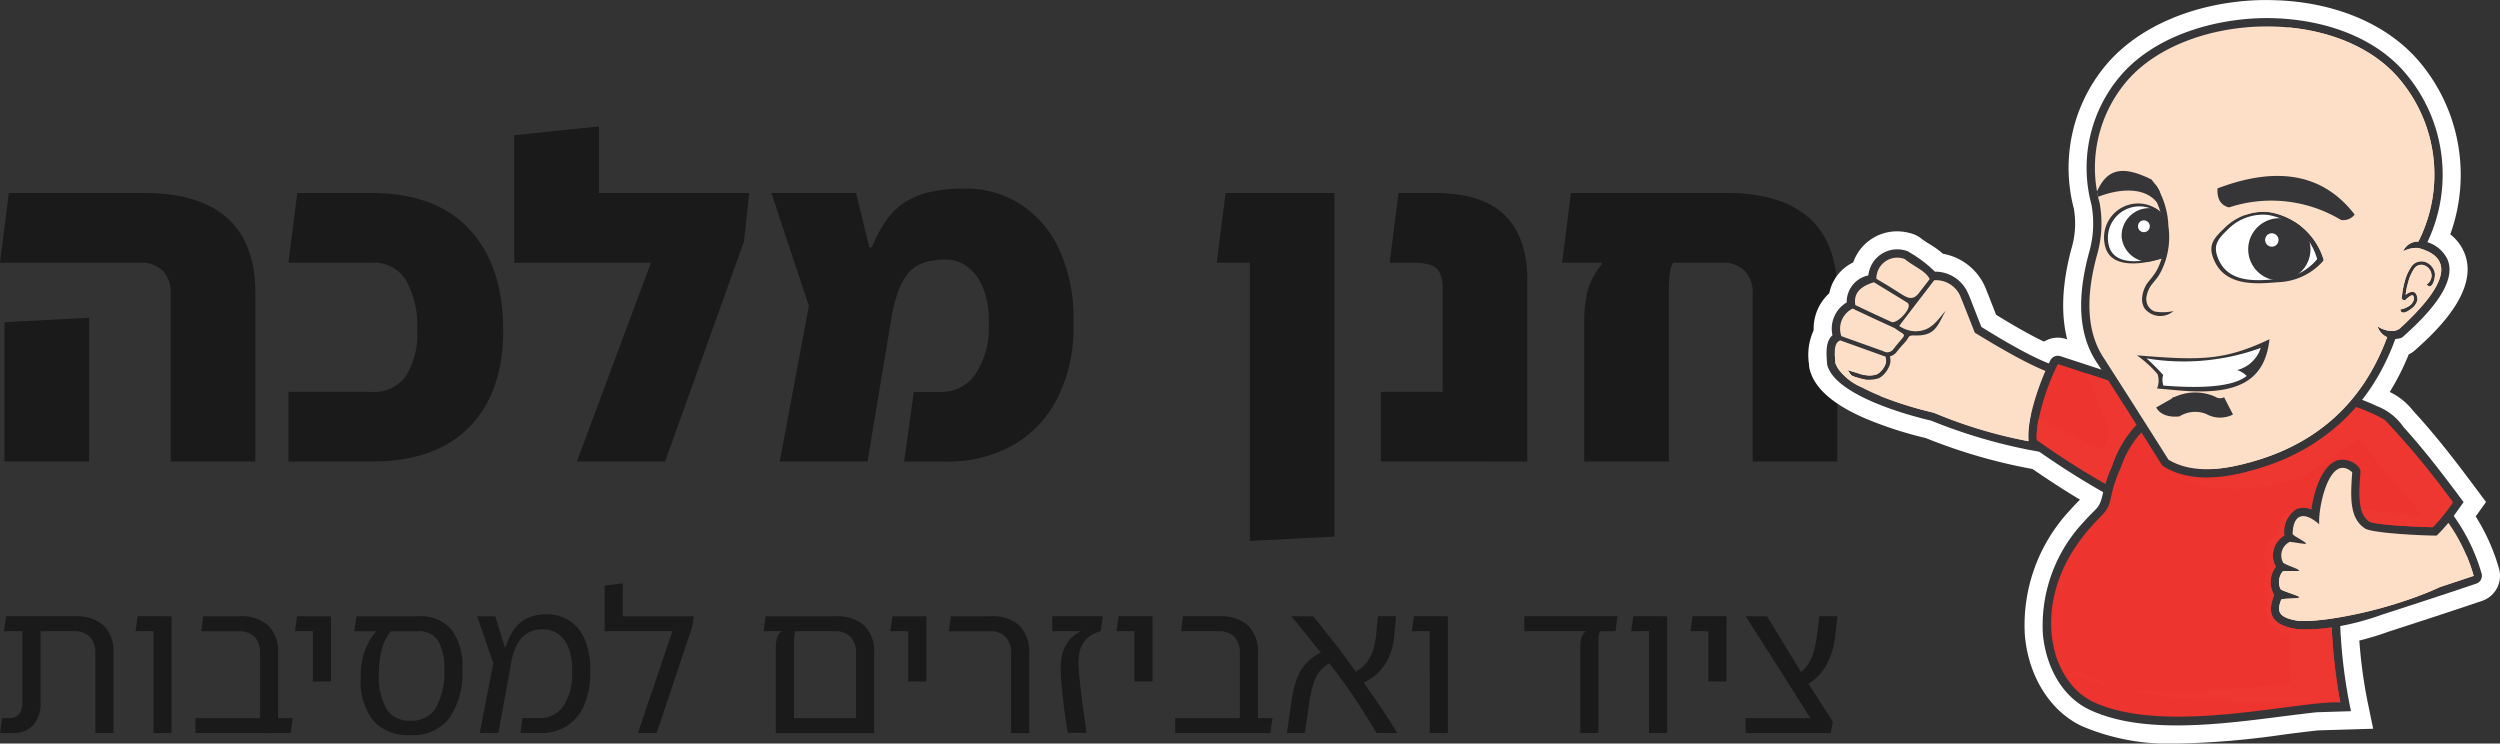 <svg xmlns="http://www.w3.org/2000/svg" xmlns:xlink="http://www.w3.org/1999/xlink" width="237.233" height="70.557" viewBox="0 0 237.233 70.557"><rect x="0" y="0" width="237.233" height="70.557" fill="#333333" stroke="none"/><defs><clipPath id="clip-path"><rect id="Rectangle_1" data-name="Rectangle 1" width="65.619" height="70.557" fill="none"></rect></clipPath></defs><g id="logo.svg" transform="translate(-757 -28.578)"><path id="Path_56" data-name="Path 56" d="M18.8-7.714V-23.575a3.019,3.019,0,0,0-.774-2.26,2.9,2.9,0,0,0-2.113-.753H2.6L3.437-33.2H16.285q5.231,0,7.889,2.385T26.831-23.7V-7.714Zm-15.778,0V-20.938l8.035-.419V-7.714Zm26.952,0v-6.612h7.868a3.7,3.7,0,0,0,3.306-1.548,7.546,7.546,0,0,0,1.046-4.269,9.052,9.052,0,0,0-1.046-4.75,3.6,3.6,0,0,0-3.306-1.695H29.97l.837-6.612h7.031q6.11,0,9.312,3.453t3.2,9.6q0,5.859-3.2,9.144T37.838-7.714ZM59.433-33.2H73.7l-.5,4.6L65.711-7.714H57.34l7.031-18.875H51.4V-38.683l8.035-.837ZM76.592-7.714l2.762-14.773L75.8-33.2h8.035l1.256,5.148h.251a12.334,12.334,0,0,1,1.486-2.72,6.167,6.167,0,0,1,1.883-1.695,8.1,8.1,0,0,1,2.385-.879,14.885,14.885,0,0,1,2.992-.272,9.637,9.637,0,0,1,5.42,1.528,10.258,10.258,0,0,1,3.641,4.332,15.514,15.514,0,0,1,1.318,6.654v.544a14.821,14.821,0,0,1-1.444,6.675,10.749,10.749,0,0,1-4.164,4.541,12.545,12.545,0,0,1-6.571,1.632H88.394l.921-6.612h2.553A3.839,3.839,0,0,0,95.215-16.1a7.731,7.731,0,0,0,1.214-4.457v-.544a7.984,7.984,0,0,0-.544-3.1,4.667,4.667,0,0,0-1.465-1.988,3.4,3.4,0,0,0-2.093-.691,6.152,6.152,0,0,0-2.176.335,3.324,3.324,0,0,0-1.465,1.088,6.24,6.24,0,0,0-.963,1.9,17.742,17.742,0,0,0-.628,2.783L84.92-7.714ZM121.2-.181V-33.2h8.035V-.6Zm-3.139-26.408L118.9-33.2h7.617v6.612ZM139.493-7.714V-24.119a3.321,3.321,0,0,0-.293-1.548,1.487,1.487,0,0,0-.942-.732,6.642,6.642,0,0,0-1.779-.188h-2.009l.837-6.612h3.39q4.562,0,6.7,2.113t2.134,6.173v17.2Zm-5.859,0v-6.612h9.709v6.612ZM166.4-33.2q5.231,0,7.889,2.385t2.658,7.115V-7.714h-8.035V-23.575a3.019,3.019,0,0,0-.774-2.26,2.9,2.9,0,0,0-2.113-.753h-4.645a2.2,2.2,0,0,0-.314.879,15.175,15.175,0,0,0-.1,2.218V-7.714h-8.035V-20.938a13.66,13.66,0,0,1,.272-2.8,6.388,6.388,0,0,1,1.4-2.678V-33.2Zm-15.568,6.612.837-6.612h13.476v6.612Z" transform="translate(754.4 80.091)" fill="#1a1a1a"></path><g id="Group_2" data-name="Group 2" transform="translate(928.614 28.578)"><g id="Group_1" data-name="Group 1" clip-path="url(#clip-path)"><path id="Path_1" data-name="Path 1" d="M23.981,185.6l-.051,0a29.671,29.671,0,0,1-3.8-.553,52.01,52.01,0,0,1-9-2.718,36.46,36.46,0,0,1-5.772-1.875c-3.008-1.31-4.714-2.791-5.215-4.529l-.009-.03-.007-.03a2.391,2.391,0,0,1-.077-.49l0-.055a5.607,5.607,0,0,1,.442-3.228,4.529,4.529,0,0,1,1.481-3.506,4.124,4.124,0,0,1,2.27-2.923,4.4,4.4,0,0,1,4.149-2.951,4.86,4.86,0,0,1,1.547.26l.066.022.064.027a2.656,2.656,0,0,1,.63.374,7.806,7.806,0,0,0,.736.495,8.864,8.864,0,0,1,1.327.951,5.4,5.4,0,0,1,3.693,2.555l.017.026a6.215,6.215,0,0,1,.474,1.038c.036.092.068.177.1.241l.018.043.739,1.889c1.965,1.2,5.1,3.069,7.027,3.48a2.394,2.394,0,0,1,1.1.518l5.973,4.94a2.506,2.506,0,0,1,.871,2.416l-.008.045-.011.044a2.539,2.539,0,0,1-1.777,1.847l-.026.008-.027.007q-1.743.439-3.475.885-1.353.347-2.7.69a2.462,2.462,0,0,1-.707.09Z" transform="translate(0 -140.76)" fill="#fff"></path><path id="Path_2" data-name="Path 2" d="M29,189.888a44.09,44.09,0,0,1-12.6-3.242,35.948,35.948,0,0,1-5.684-1.838c-2.823-1.22-4.342-2.5-4.783-4.03l-.048-.167-.024-.3a4.5,4.5,0,0,1,.462-2.937,3.792,3.792,0,0,1,1.423-3.318,3.164,3.164,0,0,1,.68-1.658,3.959,3.959,0,0,1,1.486-1.109,3.755,3.755,0,0,1,1.023-1.723,3.6,3.6,0,0,1,2.5-.989,3.956,3.956,0,0,1,1.276.214l.293.1.24.2a8.234,8.234,0,0,0,.829.567,7.114,7.114,0,0,1,1.367,1.026,4.476,4.476,0,0,1,3.371,2.2l.023.035.021.035c.077.128.134.223,1.335,3.288,1.933,1.175,5.525,3.3,7.513,3.717l.414.087,8.907,7.347-3.261.843s-2.083.538-6.236,1.6l-.26.066Z" transform="translate(-5.026 -145.839)" fill="#fff"></path><path id="Path_3" data-name="Path 3" d="M157.735,276.072a20.982,20.982,0,0,1-9.043-1.663c-2.988-1.418-5.052-4.719-5.386-8.614a15.959,15.959,0,0,1,4.3-11.883c.4-.454.707-.759.933-.984-1.728-1.031-3.555-2.229-5.544-3.635a2.473,2.473,0,0,1-1.052-1.838c-.211-2.569,1.236-6.505,2.263-8.529l.007-.014a2.5,2.5,0,0,1,3.017-1.224l5.19,1.7,5.656,1.852a23.091,23.091,0,0,1,7.587-1.169,28.64,28.64,0,0,1,11.827,2.451,6.153,6.153,0,0,1,2.617,1.922c.118.132.253.284.413.459,2.088,2.3,3.936,4.738,5.8,7.245l.748,1.005-.979,1.368a19.1,19.1,0,0,1,2.218,4.975,2.51,2.51,0,0,1-1.6,3.034c-2.974,1.01-6,1.99-8.923,2.938a27.6,27.6,0,0,1-2.738.832,45.693,45.693,0,0,0,.9,6.367l.411,2-5.216.155c-1.022.109-2.12.249-3.282.4a81.392,81.392,0,0,1-10.116.854" transform="translate(-122.775 -205.515)" fill="#fff"></path><path id="Path_4" data-name="Path 4" d="M155.179,255.56a77.092,77.092,0,0,1-6.658-4.259l-.651-.46-.069-.794c-.158-1.825.8-5.391,2.177-8.119l.665-1.316,15.957,5.228-3.717,1.869a8.761,8.761,0,0,0-4.564,5.112c-.093.281-.216.558-.325.8l-.081.184c-.089.236-.172.5-.259.772l-.638,2.008Z" transform="translate(-127.851 -208.157)" fill="#fff"></path><path id="Path_5" data-name="Path 5" d="M155.17,257.017a77.089,77.089,0,0,1-6.658-4.259l-.651-.46-.069-.794a9.235,9.235,0,0,1,.2-2.439l.419-2.212,5.774,2.826-2.846-7.383,15.247,5-3.715,1.868a8.761,8.761,0,0,0-4.564,5.112c-.093.281-.216.558-.325.8l-.081.184c-.089.236-.172.5-.259.772l-.638,2.008Z" transform="translate(-127.841 -209.614)" fill="#fff"></path><path id="Path_6" data-name="Path 6" d="M171.681,296.614a20.515,20.515,0,0,1-8.79-1.571,9.029,9.029,0,0,1-4.723-6.562c-.87-4.246.55-8.854,3.9-12.642.377-.43.679-.743.922-1,.548-.568.548-.568.665-1.163a12.8,12.8,0,0,1,.9-2.8c.031-.071.058-.129.076-.175a11.292,11.292,0,0,1,6.011-6.668,19.9,19.9,0,0,1,8.739-1.773c4.616,0,9.763,1.211,12.806,3.013l.195.115.158.162a79.485,79.485,0,0,1,6.6,7.98l.727.981-.688,1.009a19.028,19.028,0,0,1-2.094,2.592l-.52.531h-.01l-1.411,1.414-.74-1.477c-.686-.029-1.451-.071-2.188-.126-2.31-.173-2.823-.366-3.183-.564l-.048-.026-.046-.029c-1.946-1.242-1.831-3.87-1.7-5.565a6,6,0,0,0-1.185,3.2l-.289,2.215-2.066-.85a.7.7,0,0,0-.081-.028,2.294,2.294,0,0,0-.127.895v.9l-.74.512c-.337.233-.432.333-.2.874l.4.931-.621.8c-.089.114-.254.327.009.845l.349.688-.283.718a2.563,2.563,0,0,0-.181.64,3.373,3.373,0,0,0,1.009.281l.04.005c.147,0,.3.007.446.007a16.176,16.176,0,0,0,2.3-.173l1.867-.27.093,1.884a49.986,49.986,0,0,0,.78,6.837l.439,2.127-2.171-.064c-.062,0-.125,0-.191,0a46.446,46.446,0,0,0-4.877.493,81.224,81.224,0,0,1-10.276.874Z" transform="translate(-136.617 -226.893)" fill="#fff"></path><path id="Path_7" data-name="Path 7" d="M190.082,367.665c-.3-.009-.688-.013-1.178-.013-.533,0-1.138,0-1.8.01-.8.006-1.707.014-2.667.014-4.167,0-10.252-.136-15.09-1.305a13.491,13.491,0,0,1-5.526-1.8c-1.23-.376-1.909-1.185-2.371-2.778l3.2-1.2a2.37,2.37,0,0,0,.631.8,6.91,6.91,0,0,1,1.509.5,17.241,17.241,0,0,0,3.192,1.1,33.29,33.29,0,0,0,4.261.243h0a79,79,0,0,0,9.441-.672q0-.71.006-1.75a4.376,4.376,0,0,1-1.6-1.4l-.01-.014a4.419,4.419,0,0,1-.743-2.958,4.309,4.309,0,0,1,.066-2.991,4.238,4.238,0,0,1,1.177-4.48,4.021,4.021,0,0,1,2.923-3l1.171,3.208a.1.1,0,0,0,.025-.019,1.758,1.758,0,0,0-.16.957v.9l-.74.512c-.337.233-.432.332-.2.874l.4.931-.621.8c-.089.114-.254.327.009.845l.349.688-.283.718a2.568,2.568,0,0,0-.181.64,3.373,3.373,0,0,0,1.009.281l.04.005c.147,0,.3.007.447.007a16.174,16.174,0,0,0,2.3-.173l1.867-.27.093,1.884a49.561,49.561,0,0,0,.78,6.836l.442,2.129Z" transform="translate(-139.672 -299.308)" fill="#fff"></path><path id="Path_8" data-name="Path 8" d="M192.787,47.024a9.369,9.369,0,0,1-4.923-1.262l-.027-.017a2.637,2.637,0,0,1-.744-.7l-.03-.043-.028-.044c-1.837-2.94-3.814-6.053-6.041-9.515-2.043-3-2.374-7.056-.982-12.065a8.24,8.24,0,0,0,.168-3.585,15.2,15.2,0,0,1,2.928-13.477c3.1-3.808,8.668-6.167,14.882-6.309.166,0,.326,0,.487,0,6.109,0,11.416,2.161,14.56,5.929A16.63,16.63,0,0,1,215.9,22.237a4.242,4.242,0,0,1,1.334,1.746c1.52,3.669-2.915,7.669-4.623,9.2a2.336,2.336,0,0,1-.647.437c-2.794,6.884-8.037,11.244-15.6,12.967a16.34,16.34,0,0,1-3.585.437Z" transform="translate(-155)" fill="#fff"></path><path id="Path_9" data-name="Path 9" d="M197.824,51.321a8.589,8.589,0,0,1-4.513-1.153l-.347-.21-.216-.343c-2.009-3.184-4.048-6.388-6.06-9.523-1.918-2.823-2.216-6.661-.886-11.409a9.215,9.215,0,0,0,.185-3.971,14.433,14.433,0,0,1,2.761-12.82c3.029-3.712,8.7-6.019,14.8-6.019,5.847,0,10.919,2.058,13.917,5.646a15.756,15.756,0,0,1,2.511,16.1,3.535,3.535,0,0,1,1.727,2.22c.507,2.072-.857,4.449-4.424,7.706l-.11.1-.126.08a3.168,3.168,0,0,1-.621.31c-2.659,6.851-7.769,11.177-15.2,12.861a15.145,15.145,0,0,1-3.4.424Zm2.162-22.592a1.809,1.809,0,0,0,.188.5c.251.5.759,1.011,2.59,1.011h0c.568,0,1.146-.049,1.657-.093a5.107,5.107,0,0,0,2.463-.78,4.514,4.514,0,0,0-3.328-2.448,3.449,3.449,0,0,0-.36-.019,3.561,3.561,0,0,0-2.477,1.044,5.57,5.57,0,0,0-.732.79m-8.664-2.622a1.515,1.515,0,0,0-1.455,1.962l0,.015c.078.256.754.276.96.276a6.551,6.551,0,0,0,1.325-.156,5.38,5.38,0,0,0-.086-1.9,1.523,1.523,0,0,0-.748-.193" transform="translate(-160.034 -5.082)" fill="#fff"></path><path id="Path_10" data-name="Path 10" d="M266.3,46.922c1.2-2.914,3.8-5.605,7.934-8.211.556-3.144,1.366-5.025,2.581-6.019,1.263-1.306,1.292-2.313.12-3.687l-.848-.993.3-.45a4.579,4.579,0,0,0-3.435-2.651,3.261,3.261,0,0,0-.351-.019,3.333,3.333,0,0,0-1.113.193l-.656.232-.632-.29c-.568-.261-1.057-.478-1.541-.684L265.2,22.871l3.373-1.651s1.872-.916,5.63-2.749a8.358,8.358,0,0,0,2.459-5.6c-.039-1.921-1.034-3.948-2.956-6.025l-3.044-3.289,4.462.414c4.976.462,9.144,2.432,11.735,5.547a15.754,15.754,0,0,1,2.508,16.1,3.535,3.535,0,0,1,1.726,2.22c.507,2.072-.857,4.449-4.424,7.707l-.11.1-.126.08a3.058,3.058,0,0,1-.618.3c-2.658,6.855-7.77,11.183-15.2,12.868a15.781,15.781,0,0,1-2.641.4l-2.726.154Z" transform="translate(-229.431 -3.078)" fill="#fff"></path><path id="Path_11" data-name="Path 11" d="M288.633,118.662a3.438,3.438,0,0,1-.448-.03l-.333-.044-.292-.166a11.542,11.542,0,0,0-5.737-1.608,11.726,11.726,0,0,0-3.527.567l-.473.149-.48-.126a3.207,3.207,0,0,1-2.367-3.56l.061-1.115,1.043-.4a17.929,17.929,0,0,1,6.295-1.3,10.483,10.483,0,0,1,8.691,4.338l.834,1.089-.878,1.054a3.036,3.036,0,0,1-2.391,1.143" transform="translate(-237.879 -96.06)" fill="#fff"></path><path id="Path_12" data-name="Path 12" d="M198.267,114.676l-1.132-1.394c-.51-.628-1.965-.626-3.622,0l-.8-2.11-1.5-.658a4.694,4.694,0,0,1,2.648-2.768c1.745-.63,3.621.135,4.88.765l.407.2.253.379c.023.035.1.129.155.2a4.418,4.418,0,0,1,.847,1.428,2.542,2.542,0,0,1-.793,2.759Z" transform="translate(-165.42 -93.011)" fill="#fff"></path><path id="Path_13" data-name="Path 13" d="M231.281,226.845c-.64,0-1.339-.032-2.08-.1-1.426-.123-2.138-.191-2.167-.194l-2.414-.232.968-2.085a8.463,8.463,0,0,0-1.2-1.069c.025.016.037.022.037.022l.995-3.2c1.759.143,3.453.272,4.851.272a14.169,14.169,0,0,0,6.858-1.641l2.79-1.328-.346,3.07c-.491,4.361-3.2,6.481-8.294,6.481" transform="translate(-194.122 -187.983)" fill="#fff"></path><path id="Path_14" data-name="Path 14" d="M206.568,230.273c-.5,0-1.009-.011-1.514-.033l-.766-.034-.486-.593a17.864,17.864,0,0,0-1.414-1.4l-4.178-3.89,5.631.941a19.662,19.662,0,0,0,3.231.271,20.293,20.293,0,0,0,6.751-1.189l3.726-1.313-1.582,3.619a4.894,4.894,0,0,1-4.26,3.214,31.843,31.843,0,0,1-5.138.41" transform="translate(-171.473 -192.945)" fill="#fff"></path><path id="Path_15" data-name="Path 15" d="M240.975,251.8c-.913,0-1.937-.045-3.046-.135l-1.217-.1-.306-1.182a2.79,2.79,0,0,1,1.317-3.446l.355-.183,5.794-.1c.137-.012.275-.018.409-.018a4.033,4.033,0,0,1,2.913,1.195l1.356,1.356-1.5,1.2c-1.207.966-3.138,1.416-6.078,1.416" transform="translate(-204.397 -213.367)" fill="#fff"></path><path id="Path_16" data-name="Path 16" d="M202.075,141.111a3.967,3.967,0,0,1-4.025-2.578,4.711,4.711,0,0,1,1.621-5.065l.018-.014a4.718,4.718,0,0,1,6.172.366l.314.305.129.418a8.234,8.234,0,0,1,.049,4.874l-.26.891-.888.271a10.914,10.914,0,0,1-3.13.531" transform="translate(-171.159 -114.607)" fill="#fff"></path><path id="Path_17" data-name="Path 17" d="M211.464,142.21a4.356,4.356,0,0,1-3.969-3.886,4.162,4.162,0,0,1,.978-3.067,4.46,4.46,0,0,1,3.072-1.566l.045,0c.094-.005.188-.008.284-.008a4.927,4.927,0,0,1,.855.073l.312.055.272.163a5.274,5.274,0,0,1,.876.64l.326.3.139.421a8.607,8.607,0,0,1,.038,5.331l-.27.878-.88.262a15.581,15.581,0,0,1-1.594.387l-.24.045Z" transform="translate(-179.492 -115.647)" fill="#fff"></path><path id="Path_18" data-name="Path 18" d="M221.35,146.84a2.277,2.277,0,0,1-.192-4.545c.061-.006.13-.009.2-.009a2.277,2.277,0,0,1,.2,4.545c-.074.007-.142.009-.208.009Z" transform="translate(-189.526 -123.093)" fill="#fff"></path><path id="Path_19" data-name="Path 19" d="M210.393,120.981a3.447,3.447,0,0,1-2.838-1.43l-.017-.024-.016-.025a3.356,3.356,0,0,1-.523-2.028,4.569,4.569,0,0,1,1.1-2.676l.017-.021a3.831,3.831,0,0,0,.273-.351l.039-.061.044-.058a1.607,1.607,0,0,0,.163-.259,5.074,5.074,0,0,0,.465-2.992l0-.021a8.58,8.58,0,0,0-1.536-3.592l-2.895-4.236,6.425,2.169.324.474a8.336,8.336,0,0,1,1.418,4.111c.024.171.048.349.076.536a8.937,8.937,0,0,1-.81,5.207,5.742,5.742,0,0,1-.525.894l-.018.025-.019.024c-.078.1-.159.2-.24.3-.057.07-.114.141-.169.211.065-.009.116-.018.149-.027l1.506,2.991a3.77,3.77,0,0,1-2.388.854" transform="translate(-177.056 -89.286)" fill="#fff"></path><path id="Path_20" data-name="Path 20" d="M246.121,274.213a3.014,3.014,0,0,1-1.512-.388,1.893,1.893,0,0,0-1.627.054l-.371.223-.432.02a2.716,2.716,0,0,1-2.7-1.263l2.154-1.231-.416-.693a5.4,5.4,0,0,1,4.671-.306l.253.085.073.053a1.653,1.653,0,0,0,.233-.069l1.179,3.224a4.372,4.372,0,0,1-1.5.289m-4.1-3.473.03.65.407-.233a1.045,1.045,0,0,0-.438-.417" transform="translate(-207.176 -233.795)" fill="#fff"></path><path id="Path_21" data-name="Path 21" d="M322.258,334.377q-.236,0-.457-.009l-.1,0-.1-.015a3.9,3.9,0,0,1-2.979-1.586,2.984,2.984,0,0,1-.1-2.546,3.3,3.3,0,0,1,.137-2.807,3.041,3.041,0,0,1,.918-3.327,3.973,3.973,0,0,1,.514-1.829,2.52,2.52,0,0,1,2.2-1.262h.052a7.93,7.93,0,0,1,1.6-3.6,2.811,2.811,0,0,1,2.1-.98,3.025,3.025,0,0,1,2.05.862l.619.559-.062.905c-.105,1.542-.214,3.134.361,3.641a36.64,36.64,0,0,0,5.231.45c.165-.18.334-.373.508-.582l1.445-1.735,1.285,1.856a18.431,18.431,0,0,1,2.642,5.549l.437,1.572-2.057.687c-.644.216-1.52.509-2.6.863a39.21,39.21,0,0,1-13.641,3.336" transform="translate(-275.35 -273.733)" fill="#fff"></path><path id="Path_22" data-name="Path 22" d="M322.378,385.648c-.21,0-.414-.006-.607-.017l-.081,0-.081-.012a3.9,3.9,0,0,1-2.979-1.586,2.983,2.983,0,0,1-.1-2.546,3.28,3.28,0,0,1,.476-3.318,2.076,2.076,0,0,1,1.773-.7c.122,0,.257,0,.393,0,.116,0,.232,0,.338,0s.148,0,.152,0a1.545,1.545,0,0,0-.837.39l.646.728.357-1.332,2.818.275.672.059c1.617-.058,3.029-.14,4.313-.253,1.386-.127,2.768-.3,4.1-.509.49-.079.971-.177,1.384-.261l.031-.006c.826-.154,1.613-.353,2.207-.51l1.452-.383.573,1.388a18.466,18.466,0,0,1,.743,2.127l.435,1.57-2.056.686c-.643.215-1.517.508-2.6.861-.564.264-1.2.53-1.9.792a42.9,42.9,0,0,1-9.459,2.4l-.038,0-.8.081-.024,0c-.454.041-.891.062-1.3.062" transform="translate(-275.35 -324.997)" fill="#fff"></path><path id="Path_23" data-name="Path 23" d="M25.568,228.615a50.334,50.334,0,0,1-9.182-2.745,37.227,37.227,0,0,1-5.2-1.637l-.384-.155-.03.06-.555-.3-.77-.311.04-.079-.258-.138c-1.879-1-2.962-2.088-3.312-3.321l-.045-.16-.018-.216c-.028-.336-.057-.683-.057-1.017v-2.178l2.117.509a28.34,28.34,0,0,0,3.575.635l1.028.081.172.014.8-.006a7.724,7.724,0,0,0,4.052-.967l4.448-2.773-1.946,4.867c-.124.31-.25.646-.381,1.012l8.466,3.522-.31,1.4a6.879,6.879,0,0,0-.216,1.988l.008.082V229Z" transform="translate(-5.014 -185.062)" fill="#fff"></path><path id="Path_24" data-name="Path 24" d="M279.652,147.97c-2.569,0-4.332-.921-5.24-2.736l-.009-.018c-1.281-2.638.188-4.067,1.161-5.013a6.446,6.446,0,0,1,4.5-1.877,6.291,6.291,0,0,1,.672.036,7.573,7.573,0,0,1,6.117,5.352l.293.873-.565.727a6.95,6.95,0,0,1-5.136,2.559c-.54.046-1.145.1-1.793.1" transform="translate(-236.957 -119.666)" fill="#fff"></path><path id="Path_25" data-name="Path 25" d="M301.263,150.133a4.671,4.671,0,0,1-3.576-7.677,4.629,4.629,0,0,1,3.176-1.648c.132-.011.266-.017.4-.017a4.671,4.671,0,0,1,3.576,7.676,4.628,4.628,0,0,1-3.176,1.648c-.132.011-.267.017-.4.017Z" transform="translate(-256.584 -121.801)" fill="#fff"></path><path id="Path_26" data-name="Path 26" d="M310.87,156.09a2.354,2.354,0,0,1-1.79-3.885,2.325,2.325,0,0,1,1.6-.813c.057,0,.119-.007.181-.007a2.353,2.353,0,0,1,.2,4.7C310.991,156.088,310.93,156.09,310.87,156.09Z" transform="translate(-266.898 -130.965)" fill="#fff"></path><path id="Path_27" data-name="Path 27" d="M270.586,286.679c-.88-.019-2.29-.075-3.607-.173-2.31-.173-2.824-.366-3.183-.564l-.063-.035-.06-.04a3.729,3.729,0,0,1-1.5-2.207L261.5,281.2l4.057.489-2.3-2.752-4.4,2.9-.231.072a23.179,23.179,0,0,1-6.864,1.147,14.827,14.827,0,0,1-7.428-1.887l1.55-3.059a9.391,9.391,0,0,0,3.557.643,6.227,6.227,0,0,0,2.538-.43l.037-.018.037-.017c.056-.025.154-.08.233-.124l.192-.107.213-.055a18.16,18.16,0,0,0,9.367-5.559l.768-.883,1.1.392a17.4,17.4,0,0,1,3.016,1.368l.194.115.158.162a79.438,79.438,0,0,1,6.6,7.98l.727.98-.688,1.009a19.036,19.036,0,0,1-2.094,2.592l-.52.531Z" transform="translate(-211.38 -234.935)" fill="#fff"></path><path id="Path_28" data-name="Path 28" d="M27.415,182.8c-.069-.18-.138-.345-.206-.524q-.373-.951-.744-1.9a10.142,10.142,0,0,0-.442-1.034A3.4,3.4,0,0,0,23,177.547a11.482,11.482,0,0,0-2.371-1.806.957.957,0,0,0-.234-.138,2.757,2.757,0,0,0-3.708,2.3,2.58,2.58,0,0,0-2.055,2.564,2.9,2.9,0,0,0-1.351,3.116c-.69.607-.579,1.765-.51,2.7a.686.686,0,0,0,.028.165c.8,2.771,7.252,4.632,9.857,5.239a50.314,50.314,0,0,0,8.809,2.674,28.173,28.173,0,0,0,3.571.524.764.764,0,0,0,.248-.028c2.068-.524,4.136-1.062,6.218-1.585a.814.814,0,0,0,.579-.593.8.8,0,0,0-.276-.786l-5.983-4.949a.709.709,0,0,0-.344-.151c-2.344-.5-5.845-2.633-8.065-4" transform="translate(-11.007 -151.769)" fill="#363639" fill-rule="evenodd"></path><path id="Path_29" data-name="Path 29" d="M46.3,197.584s-2.082.538-6.231,1.6a42.761,42.761,0,0,1-12.187-3.171c-2.909-.662-8.7-2.5-9.334-4.7-.083-1.048-.179-1.9.455-2.165l3.916,1.406a1.321,1.321,0,0,0,.358.11l.014.027a1.052,1.052,0,0,1-.069.883,1.984,1.984,0,0,1-.606.717.567.567,0,0,1-.124.069,2.763,2.763,0,0,1-1.889-.124c-.165-.041-.772-.234-.882-.262.331.469.234.5.758.662a3.2,3.2,0,0,0,2.192.1.994.994,0,0,0,.166-.1,2.27,2.27,0,0,0,.744-.882,1.446,1.446,0,0,0,.138-1.089,1.159,1.159,0,0,0,.634-.414c.414-.538.814-.91.993-1.172s.152-.414.676-.4c2.013.069,2.178-.882,2.992-2.357-.883,1.034-1.434,2-2.978,1.958a2.848,2.848,0,0,1-1.434-.5c.372-.51,1.6-2.1,3.322-4.342a2.542,2.542,0,0,1,2.427,1.406c.041.069.8,1.985,1.42,3.571,2.867,1.751,6.314,3.764,8.548,4.232ZM26.473,184.652c-.717.923-1.31.3-2.316-.3-.62-.4-.772-.483-1.723-1.048a1.982,1.982,0,0,1,2.688-1.875c.91.744,1.972,1.1,2.372,1.9Zm-4.274-1.02c1.448.882,2.565,1.558,3.157,1.93.648.4-.965,2.068-1.489,1.834-.648-.29-1.848-.841-3.433-1.6-.165-1.048.359-1.737,1.764-2.164m-2.013,2.495c2.3,1.1,3.833,1.779,4.012,1.875,1.186.882,1.144.289-.165,2a.722.722,0,0,1-.951.165l-3.971-1.42a2.13,2.13,0,0,1,1.075-2.619" transform="translate(-15.992 -156.848)" fill="#fddec6" fill-rule="evenodd"></path><path id="Path_30" data-name="Path 30" d="M168.676,253.923c-3.667-1.2-7.32-2.4-10.988-3.6a.788.788,0,0,0-.951.386c-.965,1.9-2.261,5.528-2.082,7.624a.741.741,0,0,0,.331.565,77.976,77.976,0,0,0,6.755,4.329c-.359,1.654-.5,1.3-1.848,2.826a14.337,14.337,0,0,0-3.874,10.6c.248,2.9,1.682,5.914,4.412,7.21,5.928,2.813,15.193.924,21.589.248l3.24-.1a48.528,48.528,0,0,1-1.02-8.079,25.068,25.068,0,0,0,3.984-1.089c2.978-.965,5.956-1.93,8.92-2.937a.785.785,0,0,0,.51-.951,17.82,17.82,0,0,0-2.647-5.473l.938-1.31c-1.806-2.427-3.626-4.839-5.694-7.114a5.417,5.417,0,0,0-2.5-1.985c-5.184-2.454-13.387-3.171-18.763-.965a.937.937,0,0,0-.317-.193" transform="translate(-133.78 -216.523)" fill="#363639" fill-rule="evenodd"></path><path id="Path_31" data-name="Path 31" d="M173.112,259.583l-10.6-3.474c-1.282,2.536-2.123,5.763-2,7.2a75.161,75.161,0,0,0,6.507,4.163c.1-.3.193-.607.3-.9s.276-.606.372-.9a10.442,10.442,0,0,1,5.418-6.094" transform="translate(-138.849 -221.563)" fill="#ed342f" fill-rule="evenodd"></path><path id="Path_32" data-name="Path 32" d="M173.113,265.328l-7.858-2.578,2.206,5.721c-.593,1.227-.869,1.724-.827,1.517l-5.942-2.909a7.879,7.879,0,0,0-.179,1.972,75.148,75.148,0,0,0,6.507,4.163c.1-.3.193-.607.3-.9s.276-.606.372-.9a10.442,10.442,0,0,1,5.418-6.094" transform="translate(-138.85 -227.308)" fill="#ee3730" fill-rule="evenodd"></path><path id="Path_33" data-name="Path 33" d="M174.388,287.984c-5.859,6.631-4.025,14.476.276,16.516,6.741,3.2,19.287-.083,23.451.041a51.006,51.006,0,0,1-.813-7.1,17.323,17.323,0,0,1-3.157.179c-.041,0-.069-.014-.1-.014-2.3-.358-2.978-1.3-2.206-3.253a2.391,2.391,0,0,1,.166-2.674,2.187,2.187,0,0,1,.8-2.964,2.561,2.561,0,0,1,1.1-2.482,1.833,1.833,0,0,1,1.475.028c.248-1.9,1.1-4.4,2.62-4.715a2.046,2.046,0,0,1,1.778.593.737.737,0,0,1,.248.635c-.083,1.3-.427,3.8.869,4.632.524.289,4.095.483,6,.524a17.247,17.247,0,0,0,1.9-2.358,77.527,77.527,0,0,0-6.452-7.8c-5.611-3.323-21.672-5.473-25.064,4.522a12.756,12.756,0,0,0-.91,2.729c-.289,1.475-.62,1.406-1.985,2.964m32.343.11q-.1.041-.083.083Z" transform="translate(-147.653 -237.901)" fill="#ed342f" fill-rule="evenodd"></path><path id="Path_34" data-name="Path 34" d="M196.5,358.311a2.561,2.561,0,0,0-1.1,2.482,2.187,2.187,0,0,0-.8,2.964,2.391,2.391,0,0,0-.166,2.674c-.772,1.958-.1,2.9,2.206,3.253.028,0,.055.014.1.014a17.309,17.309,0,0,0,3.157-.179,50.985,50.985,0,0,0,.813,7.1c-4.164-.124-17.329.7-24.07-2.5-1.668-.786-2.345,0-2.965-2.133q2.523,5.418,22.306,2.757s0-1.5.014-4.508a2.658,2.658,0,0,1-2.3-3.322,2.627,2.627,0,0,1,.207-2.743,2.523,2.523,0,0,1-.345-1.985,2.479,2.479,0,0,1,1.227-1.6,2.267,2.267,0,0,1,1.723-2.275" transform="translate(-150.244 -309.979)" fill="#ee3730" fill-rule="evenodd"></path><path id="Path_35" data-name="Path 35" d="M221.656,43.183c.124-.014.234-.041.358-.055a.685.685,0,0,0,.4-.193c1.6-1.433,5.239-4.8,4.2-7.293a3.134,3.134,0,0,0-1.916-1.654,14.879,14.879,0,0,0-2.013-15.951c-3.267-3.916-8.754-5.4-13.69-5.308-4.839.11-10.436,1.806-13.594,5.68a13.455,13.455,0,0,0-2.578,12.022,9.924,9.924,0,0,1-.193,4.412c-.965,3.474-1.378,7.541.758,10.657q3.06,4.756,6.066,9.554a.913.913,0,0,0,.262.248c2.164,1.309,4.867,1.158,7.238.62,7.2-1.64,12.174-5.846,14.7-12.739" transform="translate(-165.97 -11.008)" fill="#363639" fill-rule="evenodd"></path><path id="Path_36" data-name="Path 36" d="M211.823,60.231q10.484-2.378,14.1-12.145a1.629,1.629,0,0,1-.91-1.034,2.428,2.428,0,0,0,1.5.442l.11-.014a1.255,1.255,0,0,0,.469-.193q6.907-6.307,1.779-7.665a2.669,2.669,0,0,0-1.434.317,1.517,1.517,0,0,1,1.448-.924,14.057,14.057,0,0,0-1.765-15.386c-5.955-7.128-20.569-6.383-26.07.359a12.69,12.69,0,0,0-2.413,11.36,10.865,10.865,0,0,1-.207,4.8q-1.8,6.41.662,10.009,3.04,4.736,6.08,9.554,2.461,1.489,6.645.524m-7.266-23.919a3.237,3.237,0,0,0-5.349,3.281c.648,2.123,3.833,1.5,5.377,1.006a7.217,7.217,0,0,0-.027-4.287m15.358,4.467a6.466,6.466,0,0,0-5.2-4.563,5.237,5.237,0,0,0-4.2,1.489c-1.144,1.089-1.682,1.724-.9,3.3,1.144,2.261,3.984,2.027,5.928,1.861a5.97,5.97,0,0,0,4.37-2.081m8.341,4.577c-.358.276-.965.675-1.089.1a2.348,2.348,0,0,0,.9-.372,1.136,1.136,0,0,0,.4-.579c-.014-.262-.055-.386-.138-.4-.152,0-.386.165-.731.5l-.289-.125a7.935,7.935,0,0,1,.289-1.7,4.323,4.323,0,0,1,.579-1.323,1.157,1.157,0,0,1,1.241-.552,1.379,1.379,0,0,1,.648.359,1.452,1.452,0,0,1,.372.648c.124.455-.235,1.847-.759,1.158a.982.982,0,0,0,.428-1.075,1.073,1.073,0,0,0-.29-.5,1.141,1.141,0,0,0-.468-.262.828.828,0,0,0-.9.414,4.072,4.072,0,0,0-.524,1.213,7.051,7.051,0,0,0-.248,1.213,1.068,1.068,0,0,1,.648-.3c.3.014.455.262.482.745l-.014.055a1.4,1.4,0,0,1-.538.786" transform="translate(-171.012 -16.09)" fill="#fddec6" fill-rule="evenodd"></path><path id="Path_37" data-name="Path 37" d="M287.43,60.835q10.484-2.378,14.1-12.145a1.629,1.629,0,0,1-.91-1.034,2.428,2.428,0,0,0,1.5.442l.111-.014a1.532,1.532,0,0,0,.468-.193q6.907-6.307,1.779-7.665a2.669,2.669,0,0,0-1.434.317,1.517,1.517,0,0,1,1.448-.924,14.057,14.057,0,0,0-1.765-15.386c-2.454-2.95-6.411-4.55-10.574-4.936q6.679,7.217.289,14.186-5.935,2.9-5.928,2.895c.551.235,1.075.469,1.585.7a5.028,5.028,0,0,1,2.22-.262,6.466,6.466,0,0,1,5.2,4.563c-.028.041-.069.083-.1.123,1.765,2.068,1.682,4.108-.275,6.08-.965.73-1.682,2.661-2.165,5.79-4.15,2.509-6.8,5.115-7.914,7.817a14.238,14.238,0,0,0,2.358-.359M303.863,45.96c-.358.276-.965.675-1.089.1a2.348,2.348,0,0,0,.9-.372,1.136,1.136,0,0,0,.4-.579c-.014-.262-.055-.386-.138-.4-.152,0-.386.165-.731.5l-.289-.125a7.936,7.936,0,0,1,.289-1.7,4.324,4.324,0,0,1,.579-1.323,1.157,1.157,0,0,1,1.241-.552,1.379,1.379,0,0,1,.648.359,1.452,1.452,0,0,1,.372.648c.124.455-.235,1.847-.759,1.158a.982.982,0,0,0,.428-1.075,1.073,1.073,0,0,0-.29-.5,1.141,1.141,0,0,0-.468-.262.828.828,0,0,0-.9.414,4.073,4.073,0,0,0-.524,1.213,7.051,7.051,0,0,0-.248,1.213,1.068,1.068,0,0,1,.648-.3c.3.014.455.262.482.745l-.014.055a1.4,1.4,0,0,1-.538.786" transform="translate(-246.619 -16.694)" fill="#fddec6" fill-rule="evenodd"></path><path id="Path_38" data-name="Path 38" d="M299.415,127.939a12.842,12.842,0,0,0-10.629-1.186c-.786-.207-1.144-.8-1.089-1.806q8.6-3.267,13.014,2.482a1.353,1.353,0,0,1-1.3.51" transform="translate(-248.885 -107.069)" fill="#363639" fill-rule="evenodd"></path><path id="Path_39" data-name="Path 39" d="M202.862,122.208c.939-2.136,2.356-2.576,5.189-1.159.359.538,1.365,1.378.5,2.151-1.075-1.325-3.211-1.414-5.565-.518" transform="translate(-175.498 -104.012)" fill="#363639" fill-rule="evenodd"></path><path id="Path_40" data-name="Path 40" d="M232.965,241.939a10.336,10.336,0,0,0-1.958-1.778c5.928.483,8.244.538,12.587-1.53-.441,3.915-2.936,5.349-8.52,4.866-1.434-.124-2.151-.193-2.151-.193a1.911,1.911,0,0,0,.042-1.365" transform="translate(-199.847 -206.442)" fill="#363639" fill-rule="evenodd"></path><path id="Path_41" data-name="Path 41" d="M245.823,246.957a30.547,30.547,0,0,1-6.4.372,20.048,20.048,0,0,0-1.572-1.571,21.467,21.467,0,0,0,10.836-.993,3.171,3.171,0,0,1-2.868,2.192" transform="translate(-205.771 -211.749)" fill="#fff" fill-rule="evenodd"></path><path id="Path_42" data-name="Path 42" d="M254.987,259.377a2.374,2.374,0,0,1,2.013.675c-1.172.937-3.819,1.241-7.913.91-.193-.745-.041-1.241.441-1.489Z" transform="translate(-215.417 -224.376)" fill="#fff" fill-rule="evenodd"></path><path id="Path_43" data-name="Path 43" d="M215.658,146.058a6.559,6.559,0,0,1,.041,3.888c-1.447.441-4.384,1.075-5.018-.924a2.995,2.995,0,0,1,4.977-2.964" transform="translate(-182.154 -125.616)" fill="#fff" fill-rule="evenodd"></path><path id="Path_44" data-name="Path 44" d="M222.7,146.409a2.618,2.618,0,0,0-2.482,2.771,2.648,2.648,0,0,0,2.427,2.33,13.946,13.946,0,0,0,1.42-.345,6.9,6.9,0,0,0-.027-4.287,3.572,3.572,0,0,0-.593-.427,3.336,3.336,0,0,0-.744-.041" transform="translate(-190.501 -126.655)" fill="#363639" fill-rule="evenodd"></path><path id="Path_45" data-name="Path 45" d="M232.319,155.013a.557.557,0,0,0-.51.606.55.55,0,0,0,.606.51.559.559,0,0,0,.51-.607.567.567,0,0,0-.607-.51" transform="translate(-200.539 -134.101)" fill="#fff" fill-rule="evenodd"></path><path id="Path_46" data-name="Path 46" d="M234.919,127.432a10.275,10.275,0,0,1,1.82,4.329,6.8,6.8,0,0,1-.62,4,3.324,3.324,0,0,1-.345.551,5.144,5.144,0,0,1-.4.524,2.858,2.858,0,0,0-.717,1.682,1.64,1.64,0,0,0,.248,1.006,1.9,1.9,0,0,0,2.73.235,4.414,4.414,0,0,1-1.792.041,1.3,1.3,0,0,1-.593-.482,1.333,1.333,0,0,1-.193-.786,2.6,2.6,0,0,1,.634-1.434c.138-.179.289-.358.427-.538a4.04,4.04,0,0,0,.372-.634,7.212,7.212,0,0,0,.662-4.219,7.739,7.739,0,0,0-1.213-3.929Z" transform="translate(-203 -110.243)" fill="#363639"></path><path id="Path_47" data-name="Path 47" d="M256.594,283.329a1.753,1.753,0,0,1-1.7-.055,3.738,3.738,0,0,0-3.24.151c-.593.028-.965-.11-1.13-.4" transform="translate(-216.734 -244.813)" fill="none" stroke="#363639" stroke-miterlimit="10" stroke-width="1.84"></path><path id="Path_48" data-name="Path 48" d="M346.265,340.451c-3.984,1.861-10.216,3.336-13.4,3.212-1.889-.29-2.109-.855-1.668-2,.055-.165,1.668-.069,1.751-.248-.11-.166-1.737-.607-1.806-.772a1.567,1.567,0,0,1,.207-1.668c.083-.11,1.489.014,1.6-.083-.1-.18-1.5-.593-1.572-.772a1.433,1.433,0,0,1,.607-1.944c.1-.055,1.461.235,1.572.166-.014-.207-1.268-.759-1.268-.938.042-1.82,1.006-2.233,2.523-.91-.124-1.6.993-6.865,3.13-4.936-.152,2.22-.317,4.37,1.241,5.349.648.4,4.88.648,6.769.662a15.24,15.24,0,0,0,1.117-1.213,16.655,16.655,0,0,1,2.4,5.032c-.7.235-1.765.593-3.2,1.062" transform="translate(-286.346 -284.743)" fill="#fddec6" fill-rule="evenodd"></path><path id="Path_49" data-name="Path 49" d="M346.265,393.807c-.579.275-1.213.538-1.875.786a41.068,41.068,0,0,1-9.058,2.3l-.813.083a11.453,11.453,0,0,1-1.654.041c-1.889-.29-2.109-.855-1.668-2,.055-.165,1.668-.069,1.751-.248-.11-.166-1.737-.607-1.806-.772a1.567,1.567,0,0,1,.207-1.668c.083-.11,1.489.028,1.613-.083a.977.977,0,0,0-.3-.18l2.826.276.786.069c1.586-.055,3.088-.138,4.508-.262,1.5-.138,2.909-.317,4.219-.524.51-.083.993-.179,1.462-.275.814-.152,1.6-.345,2.33-.538a16.933,16.933,0,0,1,.675,1.93c-.7.235-1.765.593-3.2,1.062" transform="translate(-286.346 -338.098)" fill="#fddec6" fill-rule="evenodd"></path><path id="Path_50" data-name="Path 50" d="M28.53,247.894c.317-.993.62-1.862.923-2.619A9.325,9.325,0,0,1,24.5,246.5l-1.668,3.267a35.6,35.6,0,0,0,5.073,1.586,48.687,48.687,0,0,0,8.988,2.7V254a8.463,8.463,0,0,1,.248-2.523Zm-5.281-.979a1.711,1.711,0,0,0,.138-.427l-1.048-.083a29.846,29.846,0,0,1-3.819-.676c0,.276.028.593.055.924a4.684,4.684,0,0,0,2.468,2.275l.372-.731c-.331-.055-.648-.151-.91-.22-.524-.165-.428-.193-.758-.662.11.028.717.221.882.262a5.6,5.6,0,0,0,.993.235,1.649,1.649,0,0,0,.9-.111l.124-.069a1.981,1.981,0,0,0,.607-.717" transform="translate(-16.023 -212.19)" fill="#fddec6" fill-rule="evenodd"></path><path id="Path_51" data-name="Path 51" d="M296.211,155.268a5.284,5.284,0,0,1-3.929,1.9c-1.765.152-4.315.372-5.349-1.7-.7-1.448-.22-2.027.814-3.033a4.68,4.68,0,0,1,3.791-1.365,5.834,5.834,0,0,1,4.673,4.191" transform="translate(-247.942 -130.675)" fill="#fff" fill-rule="evenodd"></path><path id="Path_52" data-name="Path 52" d="M312.017,153.528a2.954,2.954,0,1,0,3.2,2.688,2.953,2.953,0,0,0-3.2-2.688" transform="translate(-267.594 -132.809)" fill="#363639" fill-rule="evenodd"></path><path id="Path_53" data-name="Path 53" d="M321.82,164.112a.636.636,0,1,0,.689.579.644.644,0,0,0-.689-.579" transform="translate(-277.907 -141.974)" fill="#fff" fill-rule="evenodd"></path><path id="Path_54" data-name="Path 54" d="M275.1,296.8l-6.066-7.252-5.473,3.613q-7.672,2.4-12.931-.593c2.123.951,5.763,1.089,7.569.18.124-.055.248-.124.372-.193a19.763,19.763,0,0,0,10.229-6.094,15.746,15.746,0,0,1,2.716,1.227,77.514,77.514,0,0,1,6.452,7.8,17.235,17.235,0,0,1-1.9,2.358c-1.9-.041-5.473-.235-6-.524a2.06,2.06,0,0,1-.8-1.227Z" transform="translate(-216.823 -247.82)" fill="#ee3730" fill-rule="evenodd"></path></g></g><path id="Path_57" data-name="Path 57" d="M9.888-4.032v-7.515a2.249,2.249,0,0,0-.514-1.617A2.077,2.077,0,0,0,7.813-13.7H2.971v-1.421H7.944a3.811,3.811,0,0,1,2.739.888,3.476,3.476,0,0,1,.925,2.627v7.571Zm-9.048,0,.206-1.421h.673a1.258,1.258,0,0,0,.7-.178,1.092,1.092,0,0,0,.411-.533,2.527,2.527,0,0,0,.14-.916v-7.665h1.72v7.758A3.148,3.148,0,0,1,4-4.789a2.573,2.573,0,0,1-2,.757ZM1.214-13.7l.206-1.421H3.794V-13.7ZM15.4-4.032V-15.118h1.72V-4.032ZM13.7-13.7l.206-1.421h2.617V-13.7ZM25.517-4.032v-7.515A2.249,2.249,0,0,0,25-13.164a2.077,2.077,0,0,0-1.561-.533h-3.5l.187-1.421h3.44a3.811,3.811,0,0,1,2.739.888,3.476,3.476,0,0,1,.925,2.627v6.338a1.9,1.9,0,0,1-.271.636,7.314,7.314,0,0,1-.439.6Zm-6.132,0V-5.453h9.235l-.206,1.421Zm11.142-4.9v-6.188h1.72V-8.93Zm-1.7-4.767.206-1.421H31.5V-13.7ZM39.8-3.845a4.4,4.4,0,0,1-3.561-1.383A6.173,6.173,0,0,1,35.07-9.3v-.206a6.627,6.627,0,0,1,.4-2.356,5.523,5.523,0,0,1,1-1.739v-.224L38.1-13.94l-.206.3a4.084,4.084,0,0,0-.823,1.664,8.874,8.874,0,0,0-.28,2.3,6.268,6.268,0,0,0,.72,3.346A2.521,2.521,0,0,0,39.8-5.21a2.634,2.634,0,0,0,2.43-1.262A7.11,7.11,0,0,0,43-10.126a5,5,0,0,0-.58-2.655,2.16,2.16,0,0,0-1.982-.916H34.454l.206-1.421h5.833A3.85,3.85,0,0,1,43.7-13.837a5.816,5.816,0,0,1,1.019,3.692A7.706,7.706,0,0,1,43.5-5.471,4.322,4.322,0,0,1,39.8-3.845Zm6.562-.187,1.29-6.637-1.533-4.449h1.72l.916,2.954h.056a8.978,8.978,0,0,1,.486-1.178,3.717,3.717,0,0,1,.729-1,3.312,3.312,0,0,1,1.1-.7,4.113,4.113,0,0,1,1.533-.262,4.016,4.016,0,0,1,2.187.589,3.933,3.933,0,0,1,1.468,1.757A7.161,7.161,0,0,1,56.85-10v.262a7.54,7.54,0,0,1-.552,3,4.452,4.452,0,0,1-1.608,1.991,4.534,4.534,0,0,1-2.589.71H50.232l.187-1.421h1.608a2.617,2.617,0,0,0,2.3-1.178,5.408,5.408,0,0,0,.8-3.1V-10a5.629,5.629,0,0,0-.365-2.2,2.774,2.774,0,0,0-.981-1.262,2.5,2.5,0,0,0-1.421-.411,2.863,2.863,0,0,0-1.327.28,2.412,2.412,0,0,0-.879.757,4.144,4.144,0,0,0-.533,1.047,6.814,6.814,0,0,0-.29,1.168l-1.2,6.581ZM59.935-15.118h6.749L66.5-14.034l-3.346,10H61.374L64.646-13.7H58.215v-4.337l1.72-.206Zm20.191,0a3.811,3.811,0,0,1,2.739.888A3.476,3.476,0,0,1,83.79-11.6v7.571H74.461v-8.3a2.462,2.462,0,0,1,.056-.5,2.092,2.092,0,0,1,.178-.514.765.765,0,0,1,.346-.355H73.3l.187-1.421ZM82.07-5.453v-6.095a2.249,2.249,0,0,0-.514-1.617,2.077,2.077,0,0,0-1.561-.533H76.312a1.738,1.738,0,0,0-.1.467q-.028.28-.028.561v7.216ZM87.024-8.93v-6.188h1.72V-8.93Zm-1.7-4.767.206-1.421H88V-13.7Zm11.46,9.665v-7.515a2.249,2.249,0,0,0-.514-1.617,2.05,2.05,0,0,0-1.542-.533H90.875l.206-1.421h3.758a3.811,3.811,0,0,1,2.739.888A3.476,3.476,0,0,1,98.5-11.6v7.571Zm5.384-.019q-.131-.8-.262-1.7t-.224-1.767q-.093-.869-.14-1.6t-.047-1.215a5.029,5.029,0,0,1,.168-1.253,3.3,3.3,0,0,1,.617-1.225,3.2,3.2,0,0,1,1.253-.925l1.757.037a2.923,2.923,0,0,0-1.411.8,2.509,2.509,0,0,0-.589,1.15,5.182,5.182,0,0,0-.112,1.225q.019.486.1,1.281t.2,1.72q.112.925.243,1.841t.224,1.626ZM100.69-13.7v-1.421h4.8l-.206,1.421Zm7.8,4.767v-6.188h1.72V-8.93Zm-1.7-4.767.206-1.421h2.468V-13.7Zm11.7,9.665v-7.515a2.249,2.249,0,0,0-.514-1.617,2.077,2.077,0,0,0-1.561-.533h-3.5l.187-1.421h3.44a3.811,3.811,0,0,1,2.739.888,3.476,3.476,0,0,1,.925,2.627v6.338a1.9,1.9,0,0,1-.271.636,7.313,7.313,0,0,1-.439.6Zm-6.132,0V-5.453h9.235l-.206,1.421Zm19.106,0q-.823-1.4-1.683-2.711T128.069-9.22q-.851-1.168-1.673-2.178-.467-.58-.916-1.131t-.832-1.038q-.383-.486-.71-.879t-.57-.673h2.075q.355.411.748.916t.86,1.094q.467.589,1.028,1.3.8,1.1,1.72,2.374T131.649-6.8q.935,1.365,1.776,2.767Zm-8.506,0,.449-3.1a9.806,9.806,0,0,1,.477-1.991,4.588,4.588,0,0,1,.963-1.589,4.668,4.668,0,0,1,1.7-1.112l.561,1.122a2.751,2.751,0,0,0-1.066.851,3.919,3.919,0,0,0-.6,1.234,12.1,12.1,0,0,0-.337,1.542l-.449,3.047Zm6.88-4.6-.561-1.122a3.437,3.437,0,0,0,1.159-.86,3.632,3.632,0,0,0,.682-1.215,6.614,6.614,0,0,0,.308-1.533l.168-1.757h1.72l-.168,1.813a6.6,6.6,0,0,1-.467,1.982,4.615,4.615,0,0,1-1.075,1.57A5.728,5.728,0,0,1,129.835-8.631Zm6.674,4.6V-15.118h1.72V-4.032Zm-1.7-9.665.206-1.421h2.617V-13.7Zm10.675,0v-1.421h8.843l-.187,1.421Zm5.309,9.665v-8.3a2.462,2.462,0,0,1,.056-.5,2.092,2.092,0,0,1,.178-.514.765.765,0,0,1,.346-.355h1.346a.7.7,0,0,0-.168.411,4.689,4.689,0,0,0-.037.617v8.637Zm6.525,0V-15.118h1.72V-4.032Zm-1.7-9.665.206-1.421h2.617V-13.7Zm7.328,4.767v-6.188h1.72V-8.93Zm-1.7-4.767.206-1.421h2.468V-13.7Zm12.227,9.572L166.5-15.118h2.019l3.421,5.608,2.823,4.393Zm-6.992.093V-5.453h7.684l.6.337-.206,1.084Zm5.216-4.375-.5-1.178a2.171,2.171,0,0,0,.981-.664,3.665,3.665,0,0,0,.608-1.038,6.261,6.261,0,0,0,.327-1.15q.1-.57.159-1l.206-1.683h1.72l-.206,1.869a7.666,7.666,0,0,1-.252,1.29,7.126,7.126,0,0,1-.57,1.421,4.84,4.84,0,0,1-.981,1.281A3.843,3.843,0,0,1,171.693-8.406Z" transform="translate(756.16 102.175)" fill="#1a1a1a"></path></g></svg>